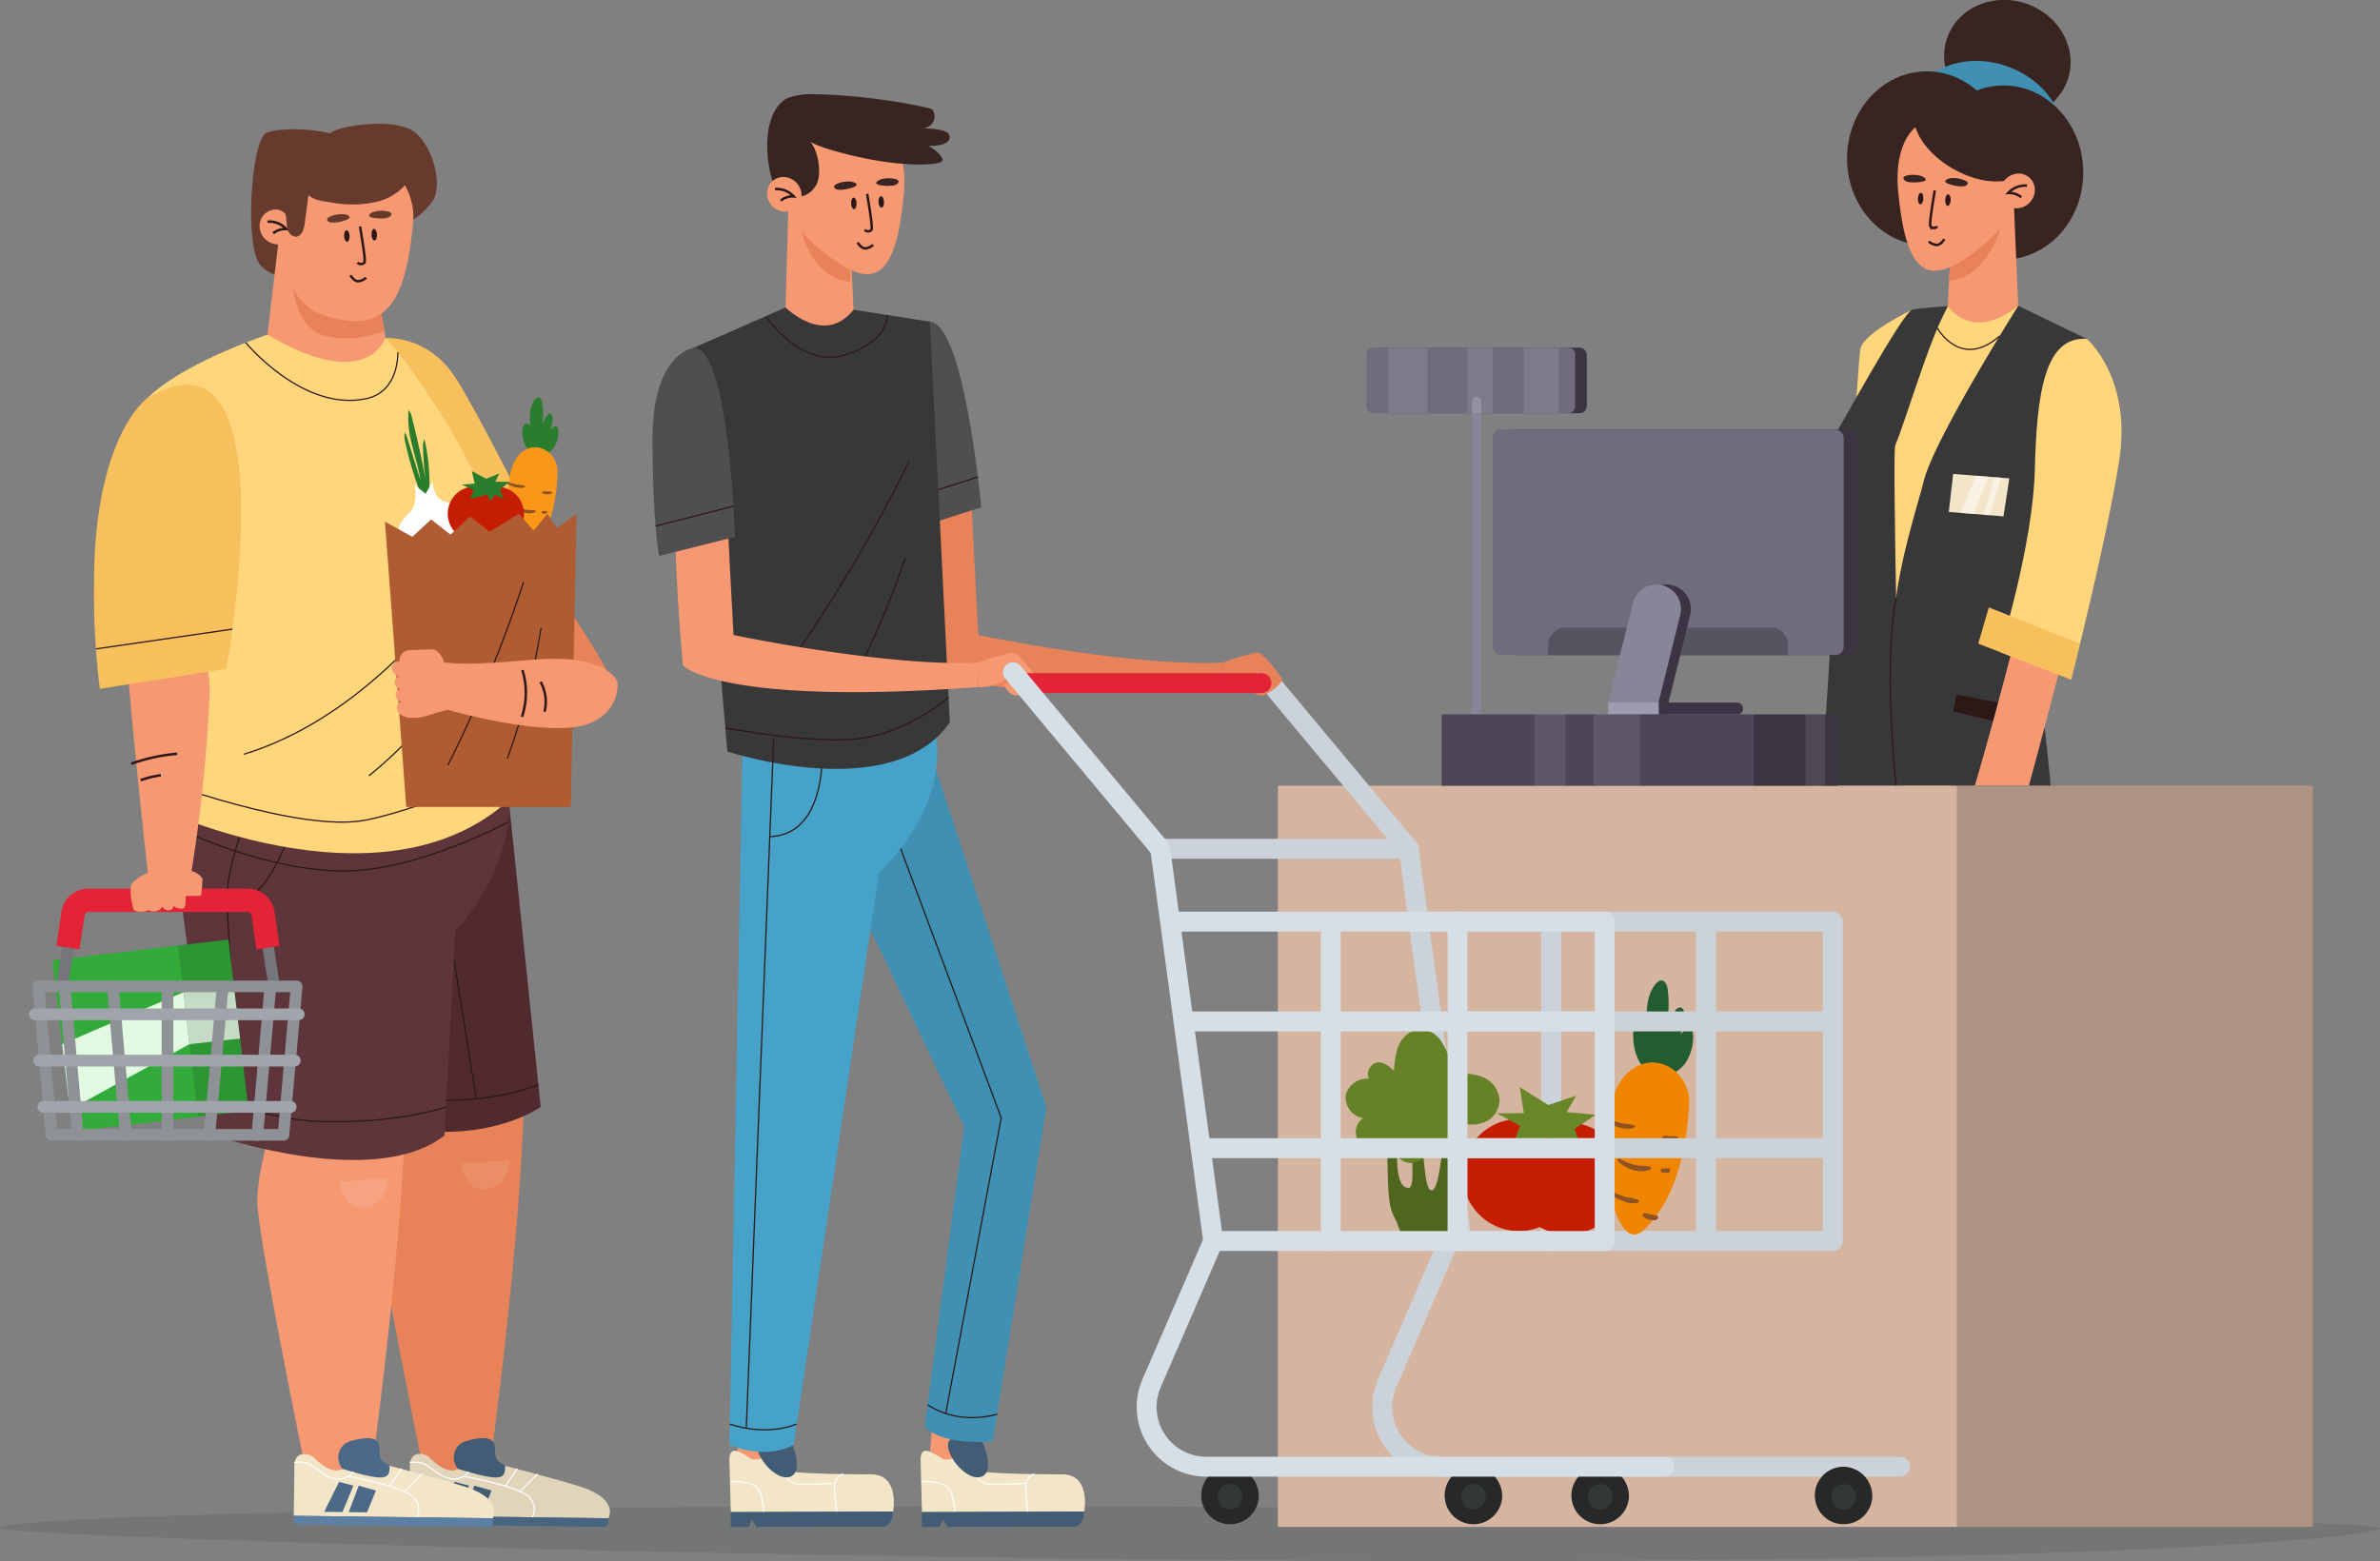 <svg xmlns="http://www.w3.org/2000/svg" id="OBJECTS" viewBox="0 0 478.23 313.73"><rect x="0" y="0" width="478.23" height="313.73" fill="#808080" stroke="none"/><defs><style>.cls-1{fill:#121c1c;}.cls-1,.cls-16,.cls-58{opacity:0.1;}.cls-2{fill:#ffd67c;}.cls-3{fill:#383838;}.cls-10,.cls-19,.cls-4,.cls-40,.cls-50,.cls-51{fill:none;}.cls-10,.cls-4{stroke:#2c1817;stroke-miterlimit:10;}.cls-19,.cls-4{stroke-width:0.25px;}.cls-5{fill:#2c1817;}.cls-6{fill:#382420;}.cls-7{fill:#3f90b3;}.cls-8{fill:#f69872;}.cls-9{fill:#e88258;}.cls-10{stroke-width:0.5px;}.cls-11{fill:#f7c05c;}.cls-12{fill:#f2e5c8;}.cls-13,.cls-16,.cls-24{fill:#fff;}.cls-13{opacity:0.5;}.cls-14{fill:#d5b5a0;}.cls-15{fill:#ad9382;}.cls-17{fill:#e0d5ba;}.cls-18{fill:#425c75;}.cls-19{stroke:#fcfcfc;}.cls-19,.cls-40,.cls-50,.cls-51{stroke-linecap:round;stroke-linejoin:round;}.cls-20{fill:#476480;}.cls-21{fill:#512a2f;}.cls-22{fill:#5e353b;}.cls-23{fill:#2a7d2c;}.cls-25{fill:#fa9718;}.cls-26{fill:#8f5222;}.cls-27{fill:#c51d02;}.cls-28{fill:#b05c33;}.cls-29{fill:#4c6a87;}.cls-30{fill:#5c80a3;}.cls-31{fill:#32ab3a;}.cls-32{fill:#2c9633;}.cls-33{fill:#e1fae1;}.cls-34{fill:#c5dbc5;}.cls-35{fill:#74767a;}.cls-36{fill:#e32436;}.cls-37{fill:#8e9196;}.cls-38{fill:#a0a5ab;}.cls-39{fill:#663a2d;}.cls-40{stroke:#ccd2d9;}.cls-40,.cls-50,.cls-51{stroke-width:4px;}.cls-41{fill:#4f661e;}.cls-42{fill:#658227;}.cls-43{fill:#698728;}.cls-44{fill:#245c31;}.cls-45{fill:#f08600;}.cls-46{fill:#262829;}.cls-47{fill:#343738;}.cls-48{fill:#4f4f4f;}.cls-49{fill:#46a2c9;}.cls-50{stroke:#e32436;}.cls-51{stroke:#d6dee6;}.cls-52{fill:#3c3443;}.cls-53{fill:#706c7d;}.cls-54{fill:#575461;}.cls-55{fill:#898599;}.cls-56{fill:#9e9ab0;}.cls-57{fill:#4f4559;}.cls-58{fill:#f9fafe;}</style></defs><path class="cls-1" d="M489.12,423.89c0-1.77-153.71-4.37-285.77-4.37s-192.47,2.6-192.47,4.37,163.71,6.64,295.77,6.64S489.12,425.67,489.12,423.89Z" transform="translate(-10.88 -116.8)"></path><path class="cls-2" d="M395.19,179s-9.36,4.43-10.42,7.67c-.66,2-3.42,54.37-3.42,54.37h8.2Z" transform="translate(-10.88 -116.8)"></path><path class="cls-3" d="M402.25,178.32s-5.16.35-7.06.67-15,24.47-16.05,26,.87,15.41.87,18.46-3.16,51.27-3.16,51.27h16.59Z" transform="translate(-10.88 -116.8)"></path><path class="cls-2" d="M392.68,274.71h10.21l12.85-91.55.69-4.91s-9.36,3.12-14.18.06l0,.07-.16.33-.29.59c-.08.16-.16.33-.26.52l-.6,1.24c-3,6.23-7.07,19.92-9.24,25.3C391.08,207.84,392.68,274.71,392.68,274.71Z" transform="translate(-10.88 -116.8)"></path><path class="cls-4" d="M400.15,182.71s4.67,8.52,12.54,1.61" transform="translate(-10.88 -116.8)"></path><path class="cls-3" d="M416.43,178.25s-17.11,27.07-19.05,35.44c-.67,2.9-4.89,15.83-5.71,25.21a181.6,181.6,0,0,0,1,35.81h30.25s-.68-8.75-4-35.2l11.25-54.6Z" transform="translate(-10.88 -116.8)"></path><polygon class="cls-5" points="393.1 139.57 407.67 142.38 406.73 146.37 392.46 142.97 393.1 139.57"></polygon><ellipse class="cls-6" cx="414.27" cy="128.69" rx="11.76" ry="12.82" transform="translate(144.55 360) rotate(-70.63)"></ellipse><path class="cls-7" d="M414.16,130.12c8,2.81,12.65,10.17,10.44,16.44s-10.46,9.09-18.43,6.28-12.65-10.16-10.44-16.43S406.19,127.32,414.16,130.12Z" transform="translate(-10.88 -116.8)"></path><ellipse class="cls-6" cx="387.17" cy="31.84" rx="16.03" ry="17.5"></ellipse><ellipse class="cls-6" cx="402.57" cy="34.67" rx="16.03" ry="17.5"></ellipse><path class="cls-8" d="M402.25,178.32l1-18.69,12.07-6.92,1.09,25.54S408.11,185.72,402.25,178.32Z" transform="translate(-10.88 -116.8)"></path><path class="cls-9" d="M412.83,162.59s-2.52,9.94-10.3,10.62l.74-13.58Z" transform="translate(-10.88 -116.8)"></path><path class="cls-8" d="M392.29,155.31c1.52,15.66,5.36,19.77,15.14,12.27,5.37-4.13,9.22-7.65,8.43-18-.53-7-5.75-10.18-15.11-9.29C393.3,141,391.64,148.63,392.29,155.31Z" transform="translate(-10.88 -116.8)"></path><path class="cls-6" d="M418.27,150.4c-2.14,3.71-8.85,3.84-15,.3s-9.37-9.41-7.22-13.12,8.84-3.85,15-.31S420.41,146.69,418.27,150.4Z" transform="translate(-10.88 -116.8)"></path><path class="cls-6" d="M401.74,153.25c0,.43,1.86.95,3,1s1.51-.22,1.52-.66-1.34-.9-2.45-1S401.75,152.81,401.74,153.25Z" transform="translate(-10.88 -116.8)"></path><path class="cls-5" d="M401.74,157c0,.64.19,1.17.49,1.18s.58-.49.61-1.12-.18-1.17-.49-1.19S401.78,156.32,401.74,157Z" transform="translate(-10.88 -116.8)"></path><path class="cls-6" d="M397.83,152.92c0,.43-1.9.62-3,.53s-1.49-.48-1.48-.92,1.39-.67,2.5-.57S397.84,152.48,397.83,152.92Z" transform="translate(-10.88 -116.8)"></path><path class="cls-5" d="M397.36,156.73c0,.64-.31,1.14-.61,1.13s-.53-.55-.49-1.19.3-1.14.61-1.12S397.39,156.09,397.36,156.73Z" transform="translate(-10.88 -116.8)"></path><path class="cls-10" d="M399.64,155.07c-.33,2.18-1.15,6.78-.86,7.23a.91.91,0,0,0,1.37,0" transform="translate(-10.88 -116.8)"></path><path class="cls-10" d="M401.56,164.85s-.65,1.13-1.47,1.19a2.61,2.61,0,0,1-1.64-.72" transform="translate(-10.88 -116.8)"></path><path class="cls-8" d="M412.83,155.37a3.24,3.24,0,0,0,3.46,3.28,3.71,3.71,0,0,0,3.46-3.67,3.24,3.24,0,0,0-3.46-3.29A3.72,3.72,0,0,0,412.83,155.37Z" transform="translate(-10.88 -116.8)"></path><path class="cls-10" d="M418.17,154.11a4.6,4.6,0,0,0-3.76,1.48,3.72,3.72,0,0,1,2.61.86" transform="translate(-10.88 -116.8)"></path><path class="cls-4" d="M391.87,237s-2.66,11.27,0,37.69" transform="translate(-10.88 -116.8)"></path><path class="cls-8" d="M419.62,229.92s-7.07,28.59-11.94,44.79h10.87s7.47-27.13,10.94-43.08Z" transform="translate(-10.88 -116.8)"></path><path class="cls-2" d="M430.21,184.91s9.14,7.89,6.48,24.54-9.64,43.91-9.64,43.91l-14.36-5.54s6.67-21.41,7.06-36.51S421.6,184.27,430.21,184.91Z" transform="translate(-10.88 -116.8)"></path><polygon class="cls-11" points="416.17 136.56 397.5 129.36 399.63 122.07 417.83 129.31 416.17 136.56"></polygon><polygon class="cls-12" points="392.46 95.25 403.75 96.14 402.57 103.78 391.58 102.89 392.46 95.25"></polygon><polygon class="cls-13" points="397 95.6 399.54 95.8 396.59 103.3 394.02 103.09 397 95.6"></polygon><polygon class="cls-13" points="400.71 95.9 398.6 103.46 399.81 103.56 402.06 96 400.71 95.9"></polygon><rect class="cls-14" x="256.77" y="157.91" width="136.49" height="148.96"></rect><rect class="cls-15" x="393.26" y="157.91" width="71.49" height="148.96"></rect><path class="cls-9" d="M94.25,326.65s-8.52,23.43-8,32.19S96,412.41,96,412.41h13.2s8-57.16,6.92-85.76Z" transform="translate(-10.88 -116.8)"></path><path class="cls-16" d="M103.39,350.7l9.88-.77s.22,5.34-4.9,5.9C104.37,356.26,103.39,350.7,103.39,350.7Z" transform="translate(-10.88 -116.8)"></path><path class="cls-17" d="M133.12,421.93s2.22-3.7-5.22-6.22c-5-1.7-23.06-6.25-23.06-6.25s-1.59,6.15-7.52.42A2.91,2.91,0,0,0,95.5,409c-1-.09-2.23.26-2.26,2.45,0,3.73-.12,9.94-.12,9.94Z" transform="translate(-10.88 -116.8)"></path><path class="cls-18" d="M102.92,412a3.53,3.53,0,0,1-.76-3.07,3.27,3.27,0,0,1,2.06-2.4c5.3-1.64,6-.05,6.08,1.05.12,3,.36,2.65,2.07,3.79C112.45,414,111.82,414.73,102.92,412Z" transform="translate(-10.88 -116.8)"></path><path class="cls-19" d="M104.12,413.51s11.07,2,13.06,4.17.63,4.05.63,4.05" transform="translate(-10.88 -116.8)"></path><polygon class="cls-18" points="98.77 299.56 95.3 298.58 93.29 303.9 96.97 303.94 98.77 299.56"></polygon><polygon class="cls-18" points="94.23 298.57 91.34 297.82 88.36 303.84 92.04 303.88 94.23 298.57"></polygon><line class="cls-19" x1="103.88" y1="295.22" x2="101.54" y2="298.67"></line><line class="cls-19" x1="107.96" y1="296.3" x2="104.51" y2="299.75"></line><path class="cls-19" d="M105,412.64a3.77,3.77,0,0,1-4.52,1.07c-3-1.1-3.55-3.5-7.21-3" transform="translate(-10.88 -116.8)"></path><path class="cls-20" d="M133.12,421.93l-40-.5v.9a.84.84,0,0,0,.84.85l38.31.49a.85.85,0,0,0,.85-.84Z" transform="translate(-10.88 -116.8)"></path><path class="cls-8" d="M70.6,326.65s-8.52,23.43-8,32.19,9.73,53.57,9.73,53.57h13.2s8-57.16,6.92-85.76Z" transform="translate(-10.88 -116.8)"></path><path class="cls-21" d="M112.28,269.62l7.24,69.63s-14.27,10.48-39.22,1.18l-3.79-68.74Z" transform="translate(-10.88 -116.8)"></path><line class="cls-4" x1="85" y1="154.02" x2="95.66" y2="220.6"></line><path class="cls-4" d="M80,334.82c-2.5-.7,19.66,7.29,39.07,0" transform="translate(-10.88 -116.8)"></path><path class="cls-22" d="M51.77,273.11S46.21,289,47.52,299.4,54.11,345,54.11,345,86,356.1,100.19,345l2.19-41.17s14.8-14.69,9.9-34.19Z" transform="translate(-10.88 -116.8)"></path><path class="cls-4" d="M53,337.4s13.06,4.54,22.21,4.8c16,.45,25.3-2.95,25.3-2.95" transform="translate(-10.88 -116.8)"></path><path class="cls-4" d="M48.74,284.22S65.35,292,80.3,291.84,113,282,113,282" transform="translate(-10.88 -116.8)"></path><path class="cls-4" d="M63.9,272.41s-6,13.37-7.15,21.57,3.58,45.83,3.58,45.83" transform="translate(-10.88 -116.8)"></path><path class="cls-4" d="M72.21,271.93s-4,26.19-15.62,27" transform="translate(-10.88 -116.8)"></path><path class="cls-9" d="M118.12,228.36s13,19.42,15.5,24.65l-15.85,4.89S104.28,231.36,118.12,228.36Z" transform="translate(-10.88 -116.8)"></path><path class="cls-11" d="M88.39,184.76s8.52-.78,14.19,8.21,19.7,37.56,19.7,37.56l-17.87,7.79S92.83,221.09,88.39,184.76Z" transform="translate(-10.88 -116.8)"></path><path class="cls-2" d="M64.82,184s-26.66,8.69-27.7,18.7,5.39,76.45,5.39,76.45,48.64,23.22,73.45-4.39c0,0,4.6-26.18.38-38.62-11.48-33.85-27.95-51.36-27.95-51.36Z" transform="translate(-10.88 -116.8)"></path><path class="cls-4" d="M59.9,268.38C70,265.28,79.08,259.5,87,252.54s14.75-15.06,21.25-23.37" transform="translate(-10.88 -116.8)"></path><path class="cls-4" d="M85,272.72a81.79,81.79,0,0,0,20.74-25" transform="translate(-10.88 -116.8)"></path><path class="cls-4" d="M42,273.29s29.15,11,42.47,8.31,32.29-12,32.29-12" transform="translate(-10.88 -116.8)"></path><path class="cls-4" d="M60.25,185.65s11.46,13.95,24.18,11.28c6.76-1.42,6.38-9.32,6.38-9.32" transform="translate(-10.88 -116.8)"></path><path class="cls-23" d="M96,216.82A11.4,11.4,0,0,1,94.67,214a67.51,67.51,0,0,1-2.35-8.27,4.5,4.5,0,0,1-.08-2.09,10.57,10.57,0,0,1,.54,1.43l2.58,8.2c-.36-2.43-1.06-4.46-1.64-6.86a21.39,21.39,0,0,1-.76-7.22,3.27,3.27,0,0,1,.7,1.55q1.57,6.15,2.73,12.41a56.87,56.87,0,0,1-.5-6.21,3.76,3.76,0,0,1,.27-1.92,39.1,39.1,0,0,1,1,9.84,4.27,4.27,0,0,1-.24,1.72C96.63,217.26,96.28,217.21,96,216.82Z" transform="translate(-10.88 -116.8)"></path><path class="cls-24" d="M94.13,214.19c.6.53,1.67,1.32,2.27,1.86.31-.67,1.08-1.76,1.39-2.44.08,1.1.54,2.81,1.42,3.47,1.56,1.18,4.48.6,5.32,2.37,2.93,6.14-2.45,9.62-4.87,10.27-7.71,2.06-9.87-5-8.26-7.82.87-1.53,2.75-2.4,2.86-4.35A8.14,8.14,0,0,0,94.13,214.19Z" transform="translate(-10.88 -116.8)"></path><path class="cls-23" d="M115.83,203.52a1.75,1.75,0,0,1,.48-1.41c.4-.32,1.17-.1,1.15.42-.15-1.82-.25-3.81.81-5.3.21-.3.54-.6.91-.52s.57.57.64,1a13.68,13.68,0,0,1,0,4.47,7.62,7.62,0,0,1,1-1.88.81.81,0,0,1,.5-.38c.47-.05.65.6.61,1.07a10.29,10.29,0,0,1-.42,2.32,1.66,1.66,0,0,1,.72-.74.75.75,0,0,1,.41-.09c.31.07.41.46.42.78a5.65,5.65,0,0,1-.73,3.25,3.67,3.67,0,0,1-2.73,1.78C117,208.49,115.84,205.67,115.83,203.52Z" transform="translate(-10.88 -116.8)"></path><path class="cls-25" d="M115,208.39a8.66,8.66,0,0,0-1.72,4.75,33.52,33.52,0,0,0,.13,8.25c.21,1.5,1.91,8.53,4.65,5.56,3.68-4,4.68-9.77,4.84-15.2C123,207.47,118.16,204.76,115,208.39Z" transform="translate(-10.88 -116.8)"></path><path class="cls-26" d="M116.33,214.43a5.84,5.84,0,0,0-1.45-.21,13.61,13.61,0,0,1-1.77-.48.21.21,0,0,0-.16.38c.85.48,2.44,1,3.37.57A.14.14,0,0,0,116.33,214.43Z" transform="translate(-10.88 -116.8)"></path><path class="cls-26" d="M121.7,215.67a.77.77,0,0,0-.5-.11h-.78c-.16,0-.66-.08-.65.2v0a.2.2,0,0,0,.12.17,2.15,2.15,0,0,0,1,.18,1.06,1.06,0,0,0,.82-.15A.2.2,0,0,0,121.7,215.67Z" transform="translate(-10.88 -116.8)"></path><path class="cls-26" d="M118.4,219.39c-.6-.15-1.24,0-1.85-.16a7.67,7.67,0,0,1-1.9-.72c-.2-.09-.32.18-.18.32.88.86,2.87,1.56,4,.83C118.59,219.58,118.51,219.41,118.4,219.39Z" transform="translate(-10.88 -116.8)"></path><path class="cls-26" d="M120.69,219.52a2.84,2.84,0,0,0-.77,0c-.26,0-.28.46,0,.48a2.84,2.84,0,0,0,.77,0A.25.25,0,0,0,120.69,219.52Z" transform="translate(-10.88 -116.8)"></path><path class="cls-26" d="M117.07,223.44a6.67,6.67,0,0,0-1.49-.3,7.05,7.05,0,0,1-1.73-.64c-.2-.11-.4.22-.21.34a6.29,6.29,0,0,0,1.71.83,2.69,2.69,0,0,0,1.72.12A.19.19,0,0,0,117.07,223.44Z" transform="translate(-10.88 -116.8)"></path><path class="cls-26" d="M119.15,225.2A9.1,9.1,0,0,1,118,225c-.25-.05-.37.3-.19.45a1.77,1.77,0,0,0,1,.37c.24,0,.72.06.8-.25S119.35,225.22,119.15,225.2Z" transform="translate(-10.88 -116.8)"></path><path class="cls-27" d="M111,214.57a5.32,5.32,0,0,0-2.36.55,5.4,5.4,0,0,0-2.37-.55A5.46,5.46,0,1,0,108.57,225a5.4,5.4,0,0,0,2.37.55,5.47,5.47,0,0,0,0-10.93Z" transform="translate(-10.88 -116.8)"></path><polygon class="cls-23" points="97.7 96.22 94.81 94.69 95.39 97.19 92.79 97.39 95.11 98.45 94.56 100.28 97.93 99.39 98.51 100.74 99.45 99.44 101.24 100.32 100.43 98.37 102.39 96.85 99.54 96.79 100.34 95.14 97.7 96.22"></polygon><polygon class="cls-28" points="115.84 103.27 114.7 162.18 81.63 162.18 77.35 104.84 82.85 107.88 86.64 104.39 90.52 107.44 94.45 103.8 98.38 106.89 104.22 103.27 107.24 106.61 110 103.27 111.87 106.17 115.84 103.27"></polygon><path class="cls-4" d="M116.08,233.76a264.71,264.71,0,0,1-15.2,36.81" transform="translate(-10.88 -116.8)"></path><path class="cls-4" d="M119.59,243a140.73,140.73,0,0,1-6.78,26.26" transform="translate(-10.88 -116.8)"></path><path class="cls-16" d="M79,354.31l9.88-.78s.22,5.35-4.9,5.9C80,359.86,79,354.31,79,354.31Z" transform="translate(-10.88 -116.8)"></path><path class="cls-12" d="M109.9,421.93s2.22-3.7-5.22-6.22c-5-1.7-23.06-6.25-23.06-6.25s-1.59,6.15-7.52.42a2.91,2.91,0,0,0-1.82-.84c-1-.09-2.23.26-2.26,2.45,0,3.73-.12,9.94-.12,9.94Z" transform="translate(-10.88 -116.8)"></path><path class="cls-29" d="M79.7,412a3.53,3.53,0,0,1-.76-3.07,3.27,3.27,0,0,1,2.06-2.4c5.3-1.64,6-.05,6.08,1.05.12,3,.36,2.65,2.07,3.79C89.23,414,88.6,414.73,79.7,412Z" transform="translate(-10.88 -116.8)"></path><path class="cls-19" d="M80.9,413.51s11.07,2,13.06,4.17.63,4.05.63,4.05" transform="translate(-10.88 -116.8)"></path><polygon class="cls-29" points="75.55 299.56 72.08 298.58 70.07 303.9 73.75 303.94 75.55 299.56"></polygon><polygon class="cls-29" points="71.01 298.57 68.12 297.82 65.14 303.84 68.82 303.88 71.01 298.57"></polygon><line class="cls-19" x1="80.66" y1="295.22" x2="78.32" y2="298.67"></line><line class="cls-19" x1="84.74" y1="296.3" x2="81.29" y2="299.75"></line><path class="cls-19" d="M81.82,412.64a3.77,3.77,0,0,1-4.52,1.07c-3-1.1-3.56-3.5-7.21-3" transform="translate(-10.88 -116.8)"></path><path class="cls-30" d="M109.9,421.93l-40-.5v.9a.84.84,0,0,0,.84.85l38.31.49a.85.85,0,0,0,.85-.84Z" transform="translate(-10.88 -116.8)"></path><rect class="cls-31" x="23.33" y="308.19" width="25.45" height="34.64" transform="translate(-48.61 -110.37) rotate(-6.7)"></rect><rect class="cls-32" x="48.6" y="306.12" width="10.23" height="34.64" transform="translate(-48.24 -108.33) rotate(-6.7)"></rect><polygon class="cls-33" points="12.49 209.85 36.89 199.4 38.06 209.85 14.04 223.01 12.49 209.85"></polygon><polygon class="cls-34" points="36.89 199.4 47.01 198.36 48.23 208.72 38.06 209.85 36.89 199.4"></polygon><path class="cls-35" d="M66,316.2a1.15,1.15,0,0,1-1.15-1L62.32,298.9H27l-2.48,16.31a1.17,1.17,0,1,1-2.32-.36l2.63-17.29a1.17,1.17,0,0,1,1.16-1H63.32a1.16,1.16,0,0,1,1.16,1l2.63,17.29a1.17,1.17,0,0,1-1,1.34Z" transform="translate(-10.88 -116.8)"></path><path class="cls-36" d="M26.85,307.6l-4.63-.7,1-6.85a5.45,5.45,0,0,1,5.42-4.66H60.62a5.45,5.45,0,0,1,5.43,4.66l1,6.85-4.64.7-1-6.85a.79.79,0,0,0-.79-.67H28.68a.8.8,0,0,0-.79.67Z" transform="translate(-10.88 -116.8)"></path><path class="cls-37" d="M44.55,346.05a1.17,1.17,0,0,1-1.18-1.17V315a1.18,1.18,0,0,1,2.35,0v29.85A1.17,1.17,0,0,1,44.55,346.05Z" transform="translate(-10.88 -116.8)"></path><path class="cls-37" d="M62.59,346.05h-.11a1.17,1.17,0,0,1-1.06-1.27l2.63-29.85a1.17,1.17,0,1,1,2.34.2L63.75,345A1.16,1.16,0,0,1,62.59,346.05Z" transform="translate(-10.88 -116.8)"></path><path class="cls-37" d="M53,346.05h-.11a1.17,1.17,0,0,1-1.06-1.27l2.63-29.85a1.17,1.17,0,1,1,2.34.2L54.11,345A1.16,1.16,0,0,1,53,346.05Z" transform="translate(-10.88 -116.8)"></path><path class="cls-37" d="M36.13,346.05A1.18,1.18,0,0,1,35,345l-2.63-29.85a1.17,1.17,0,0,1,2.34-.2l2.63,29.85a1.17,1.17,0,0,1-1.07,1.27Z" transform="translate(-10.88 -116.8)"></path><path class="cls-37" d="M26.49,346.05A1.18,1.18,0,0,1,25.32,345l-2.63-29.85a1.17,1.17,0,0,1,2.34-.2l2.63,29.85a1.17,1.17,0,0,1-1.07,1.27Z" transform="translate(-10.88 -116.8)"></path><path class="cls-37" d="M67.85,346.05H21.24A1.16,1.16,0,0,1,20.08,345l-2.64-29.85a1.22,1.22,0,0,1,.31-.89,1.17,1.17,0,0,1,.86-.38H70.48a1.2,1.2,0,0,1,.87.38,1.17,1.17,0,0,1,.3.89L69,345A1.17,1.17,0,0,1,67.85,346.05Zm-45.53-2.34H66.78L69.2,316.2H19.89Z" transform="translate(-10.88 -116.8)"></path><path class="cls-38" d="M71,321.83h-53a1.18,1.18,0,1,1,0-2.35H71a1.18,1.18,0,0,1,0,2.35Z" transform="translate(-10.88 -116.8)"></path><path class="cls-38" d="M70.22,331.13H18.88a1.18,1.18,0,1,1,0-2.35H70.22a1.18,1.18,0,0,1,0,2.35Z" transform="translate(-10.88 -116.8)"></path><path class="cls-38" d="M69.4,340.43H19.7a1.18,1.18,0,1,1,0-2.35H69.4a1.18,1.18,0,0,1,0,2.35Z" transform="translate(-10.88 -116.8)"></path><path class="cls-8" d="M126.45,262.91c8.43-1.17,8.88-8.16,8.41-9.25s-3.52-5.23-16.07-4.34c-5.33.38-13.42,1.31-18.71.58a3.9,3.9,0,0,0-1.83-2.53c-.46-.18-3.63.09-5.39.1-1.23.21-1.93,1.58-1.6,2.25-.73-.21-1.72.75-1.69,1.38a2.08,2.08,0,0,0,1.5,1.67,1.26,1.26,0,0,0-.93,1.2,1.71,1.71,0,0,0,1.18,1.36,1.3,1.3,0,0,0-.95,1.33,1.47,1.47,0,0,0,1.29,1.17c-1,0-1.3,1.61-.6,2.36a4.11,4.11,0,0,0,2.86.88c2,.09,3.59-.85,6.94-1.61C100.86,259.46,117.26,264.18,126.45,262.91Z" transform="translate(-10.88 -116.8)"></path><path class="cls-10" d="M115.85,251.46a15.47,15.47,0,0,1-.08,9.4" transform="translate(-10.88 -116.8)"></path><path class="cls-10" d="M119.52,253.84a8.35,8.35,0,0,1,.78,6" transform="translate(-10.88 -116.8)"></path><path class="cls-8" d="M49.64,206s-12.13,2-14.44,10.08,5.39,76.13,5.39,76.13a9,9,0,0,0-3.08,2c-1,1.15.19,5.33.19,5.33.34.65,2.42.62,3,.15a2.09,2.09,0,0,0,2.83-.68,1.29,1.29,0,0,0,1.45.71c.57,0,.73-.77.81-.9.14.4,1.19.66,1.74.61.86-.07.61-2.12.64-2.53,1-.07,2.08,0,3.11-.1a31.62,31.62,0,0,0,.28-3.38c-.18-.62-1.82-1.68-2.2-1.51a310.15,310.15,0,0,0,3.55-33.79c.25-4.65.17-9.79-3.93-13.3C54.13,232.83,54.21,218.1,49.64,206Z" transform="translate(-10.88 -116.8)"></path><path class="cls-10" d="M37.27,270.29a36.34,36.34,0,0,1,9.21-2" transform="translate(-10.88 -116.8)"></path><path class="cls-10" d="M39.13,273.6a21.24,21.24,0,0,1,4.08-1" transform="translate(-10.88 -116.8)"></path><path class="cls-39" d="M67.49,171.33c-.69,1.4-3.15.25-4.44-1.45-3-4-1.69-24.35,1.18-26.27,1.22-.82,7.37-1.38,13,0,1.19-1.41,12.38-3.34,16.75-.41,3.53,2.37,6.25,10.75,3.69,14.2-8.93,12-26.64,2.18-26.93,2.41S68.37,167.2,67.49,171.33Z" transform="translate(-10.88 -116.8)"></path><path class="cls-8" d="M88.39,184.76l-3.34-18.34-17.57-6.48L64.63,184S82.74,195.94,88.39,184.76Z" transform="translate(-10.88 -116.8)"></path><path class="cls-9" d="M85.05,166.42l-12.92-4.76L69.86,175s.43,7.59,6.27,9.26,12-1,12-1Z" transform="translate(-10.88 -116.8)"></path><path class="cls-8" d="M93.9,161.54c-1.52,15.72-5.17,22.93-18.19,18.52-7.29-2.47-9.55-12.87-8.76-23.23.54-7.05,5.78-10.22,15.17-9.32A13,13,0,0,1,93.9,161.54Z" transform="translate(-10.88 -116.8)"></path><path class="cls-39" d="M81.13,160.48c0,.44-1.87,1-3,1.05s-1.51-.23-1.52-.67,1.34-.9,2.46-1S81.12,160,81.13,160.48Z" transform="translate(-10.88 -116.8)"></path><path class="cls-5" d="M81.12,164.2c0,.65-.18,1.18-.49,1.19s-.58-.49-.61-1.13.19-1.17.49-1.19S81.09,163.56,81.12,164.2Z" transform="translate(-10.88 -116.8)"></path><path class="cls-39" d="M85.05,160.15c0,.43,1.91.63,3,.53s1.5-.48,1.49-.92-1.39-.67-2.51-.58S85,159.71,85.05,160.15Z" transform="translate(-10.88 -116.8)"></path><path class="cls-5" d="M85.53,164c0,.64.3,1.14.61,1.13s.52-.55.49-1.19-.31-1.15-.61-1.13S85.49,163.34,85.53,164Z" transform="translate(-10.88 -116.8)"></path><path class="cls-10" d="M83.23,162.31c.34,2.18,1.16,6.81.87,7.25a.91.91,0,0,1-1.38,0" transform="translate(-10.88 -116.8)"></path><path class="cls-10" d="M81.31,172.13s.65,1.13,1.47,1.2a2.64,2.64,0,0,0,1.65-.73" transform="translate(-10.88 -116.8)"></path><path class="cls-8" d="M70,162.61a3.27,3.27,0,0,1-3.48,3.3,3.73,3.73,0,0,1-3.47-3.69,3.25,3.25,0,0,1,3.47-3.3A3.73,3.73,0,0,1,70,162.61Z" transform="translate(-10.88 -116.8)"></path><path class="cls-10" d="M64.63,161.35a4.64,4.64,0,0,1,3.78,1.48,3.74,3.74,0,0,0-2.62.86" transform="translate(-10.88 -116.8)"></path><path class="cls-39" d="M68.23,159.84c.27.76.19,2.22.43,3a1.94,1.94,0,0,0,1.64,1.53c1.18,0,1.66-1.5,1.81-2.66l.75-5.7c1.24,1.13,3,1.23,4.64,1.49a22.39,22.39,0,0,0,9-.13,11.14,11.14,0,0,0,7.1-5.15c-4.24-6.21-9.41-7.9-19-6.23-7.8,1.37-9,7.42-9,11.44C65.59,158.91,68,159.09,68.23,159.84Z" transform="translate(-10.88 -116.8)"></path><path class="cls-11" d="M40.38,196.91s-10.65,7.59-10.61,37.4a153.34,153.34,0,0,0,1.17,20.92l25.41-4S69.54,179.29,40.38,196.91Z" transform="translate(-10.88 -116.8)"></path><line class="cls-4" x1="19.29" y1="130.41" x2="46.7" y2="126.44"></line><path class="cls-40" d="M302,366.21l-12.41,28.63a12,12,0,0,0,11,16.73h92.06" transform="translate(-10.88 -116.8)"></path><path class="cls-8" d="M159.08,390.93v21.23s7,3.91,10-.26l1.13-21Z" transform="translate(-10.88 -116.8)"></path><path class="cls-12" d="M168.33,412.4s3.34.7,17.55.7c5.87,0,4.45,7.47,4.45,7.47l-32.61.12-.27-10.43c0-3.54,2.73-1.23,4.51-.23.92.5,4.22-1,5-.73A2.63,2.63,0,0,1,168.33,412.4Z" transform="translate(-10.88 -116.8)"></path><path class="cls-19" d="M157.72,414.53s4.28-.1,5.39,1.34,1.22,4.82,1.22,4.82" transform="translate(-10.88 -116.8)"></path><path class="cls-19" d="M180.21,413.07a2.62,2.62,0,0,0-1.64,2.66,48.51,48.51,0,0,0,.41,4.88" transform="translate(-10.88 -116.8)"></path><path class="cls-19" d="M167.51,411.9s1.35,2.84,3.49,3.15a52.85,52.85,0,0,0,7.67-.2" transform="translate(-10.88 -116.8)"></path><path class="cls-18" d="M163.77,405.86s4.35-1.37,5.17-.82,3.9,7.84.48,8.61S161,407.23,163.77,405.86Z" transform="translate(-10.88 -116.8)"></path><path class="cls-18" d="M190.33,420.58l-32.61.11v3h3.61l.56-1.49,1,1.48,25.49-.08c1.06,0,1.91-1.34,1.91-3Z" transform="translate(-10.88 -116.8)"></path><path class="cls-8" d="M199.19,390.93l-1.7,21.23s7,3.91,10-.26l2.83-21Z" transform="translate(-10.88 -116.8)"></path><path class="cls-12" d="M206.74,412.4s3.34.7,17.55.7c5.87,0,4.45,7.47,4.45,7.47l-32.61.12-.27-10.43c0-3.54,2.73-1.23,4.51-.23.92.5,4.22-1,5-.73A2.63,2.63,0,0,1,206.74,412.4Z" transform="translate(-10.88 -116.8)"></path><path class="cls-19" d="M196.13,414.53s4.28-.1,5.39,1.34,1.22,4.82,1.22,4.82" transform="translate(-10.88 -116.8)"></path><path class="cls-19" d="M218.62,413.07a2.62,2.62,0,0,0-1.64,2.66,48.51,48.51,0,0,0,.41,4.88" transform="translate(-10.88 -116.8)"></path><path class="cls-19" d="M205.92,411.9s1.35,2.84,3.49,3.15a52.85,52.85,0,0,0,7.67-.2" transform="translate(-10.88 -116.8)"></path><path class="cls-18" d="M202.18,405.86s4.35-1.37,5.17-.82,3.9,7.84.48,8.61S199.39,407.23,202.18,405.86Z" transform="translate(-10.88 -116.8)"></path><path class="cls-18" d="M228.74,420.58l-32.61.11v3h3.61l.56-1.49,1,1.48,25.49-.08c1.06,0,1.91-1.34,1.91-3Z" transform="translate(-10.88 -116.8)"></path><line class="cls-40" x1="342.8" y1="185.22" x2="342.8" y2="249.41"></line><line class="cls-40" x1="311.68" y1="187.83" x2="311.68" y2="249.41"></line><polyline class="cls-40" points="253.47 135.1 283.06 170.58 293.72 249.41 368.28 249.41 368.28 185.22 285.46 185.22"></polyline><path class="cls-41" d="M303.58,344.21c-.9,0-1.06,9.25-1,10.14a36.63,36.63,0,0,0,.63,5.31c.56,2.84,1.84,5.48-2.84,6.42a11.44,11.44,0,0,1-6.56-.4c-1.83-.8-1.77-2.35-2.46-3.66a10.16,10.16,0,0,1-1.3-4c-.52-4.48-.19-9.25-.71-13.72a8.31,8.31,0,0,1,2.46-.18c-.29,3.88-.73,11.41,2.07,11.42,1.86.36-.14-11.82,1-11.32,2.74.17,1.67,11.71,3.67,11.8,1.57,0,2.11-8.74,2.65-11.67a2.15,2.15,0,0,1,.53-1.25,1.44,1.44,0,0,1,1.55-.28C303.71,343.11,304.17,344.22,303.58,344.21Z" transform="translate(-10.88 -116.8)"></path><path class="cls-42" d="M291,332a18.45,18.45,0,0,1,.58-4.14,6.11,6.11,0,0,1,2.32-3.4,4.65,4.65,0,0,1,5,0,6.48,6.48,0,0,1,1.86,2.07,12,12,0,0,1,1.76,6.32,11.24,11.24,0,0,1,6.4.45,5.39,5.39,0,0,1,3.27,4.62,4.89,4.89,0,0,1-2.53,4.18,6.21,6.21,0,0,1-5,.35,8.31,8.31,0,0,1,.13,2.18c.06,1.57-.7,3.34-2.21,3.78s-2.77-.41-4-1.18c-.79,1.48-2.07,3.07-3.74,3.3a3.38,3.38,0,0,1-2.14-.49,4.61,4.61,0,0,1-2.21-4,5.8,5.8,0,0,1-4,2.46,2.5,2.5,0,0,1-1.3-.21,2.93,2.93,0,0,1-1.15-1.35,5.59,5.59,0,0,1-.71-2.9,3.1,3.1,0,0,1,1.46-2.5,4.27,4.27,0,0,1-3.49-4.68,4.45,4.45,0,0,1,4.71-3.27c-.77-1.07.11-2.8,1.37-3.21S290,331.1,291,332Z" transform="translate(-10.88 -116.8)"></path><path class="cls-27" d="M326.63,342.41a11.05,11.05,0,0,0-4.95.77,11.26,11.26,0,1,0-6.41,21,11.1,11.1,0,0,0,5-.77,11.26,11.26,0,1,0,6.41-21Z" transform="translate(-10.88 -116.8)"></path><polygon class="cls-43" points="311.1 222.07 305.38 218.49 306.2 223.71 300.82 223.75 305.44 226.27 304.04 229.96 311.11 228.62 312.1 231.48 314.23 228.95 317.79 231.02 316.4 226.88 320.66 224.04 314.8 223.5 316.69 220.22 311.1 222.07"></polygon><path class="cls-44" d="M339.06,324.94a2.84,2.84,0,0,1,.87-2.29c.68-.5,1.95-.1,1.88.75-.14-3-.21-6.31,1.63-8.71.37-.49.94-1,1.53-.81s.91,1,1,1.66a22.64,22.64,0,0,1-.23,7.39,12.28,12.28,0,0,1,1.79-3.05,1.3,1.3,0,0,1,.86-.6c.77-.06,1,1,.95,1.79a18.24,18.24,0,0,1-.83,3.81,2.73,2.73,0,0,1,1.23-1.17,1,1,0,0,1,.67-.12c.51.12.66.77.67,1.3a9.38,9.38,0,0,1-1.4,5.33,6.08,6.08,0,0,1-4.62,2.79C340.75,333.22,339,328.49,339.06,324.94Z" transform="translate(-10.88 -116.8)"></path><path class="cls-45" d="M337.42,332.94c-1.94,2.07-2.69,5-3.11,7.76a55.07,55.07,0,0,0-.26,13.64c.26,2.49,2.68,14.2,7.38,9.44,6.31-6.4,8.28-15.87,8.85-24.84C350.73,331.88,342.84,327.13,337.42,332.94Z" transform="translate(-10.88 -116.8)"></path><path class="cls-26" d="M339.27,343a10.52,10.52,0,0,0-2.38-.43,22.53,22.53,0,0,1-2.9-.88.33.33,0,0,0-.29.6c1.37.85,4,1.8,5.55,1.14A.24.24,0,0,0,339.27,343Z" transform="translate(-10.88 -116.8)"></path><path class="cls-26" d="M348.07,345.36a1.22,1.22,0,0,0-.81-.22c-.43,0-.87,0-1.3-.06-.26,0-1.08-.16-1.07.3v.07a.35.35,0,0,0,.19.28,3.81,3.81,0,0,0,1.59.36,1.87,1.87,0,0,0,1.38-.2A.34.34,0,0,0,348.07,345.36Z" transform="translate(-10.88 -116.8)"></path><path class="cls-26" d="M342.41,351.3c-1-.28-2-.13-3-.35a13.15,13.15,0,0,1-3.1-1.3c-.33-.16-.55.28-.32.51,1.4,1.48,4.66,2.75,6.56,1.6A.26.26,0,0,0,342.41,351.3Z" transform="translate(-10.88 -116.8)"></path><path class="cls-26" d="M346.19,351.65a5.4,5.4,0,0,0-1.27,0c-.44,0-.5.75,0,.8a5.39,5.39,0,0,0,1.27,0A.42.42,0,0,0,346.19,351.65Z" transform="translate(-10.88 -116.8)"></path><path class="cls-26" d="M340,357.93a10.3,10.3,0,0,0-2.45-.57,12.18,12.18,0,0,1-2.82-1.17c-.32-.18-.67.34-.36.56a10.16,10.16,0,0,0,2.78,1.47,4.35,4.35,0,0,0,2.83.29A.32.32,0,0,0,340,357.93Z" transform="translate(-10.88 -116.8)"></path><path class="cls-26" d="M343.32,361a17.17,17.17,0,0,1-1.89-.41c-.42-.11-.63.46-.34.73a3,3,0,0,0,1.61.67c.39.05,1.18.14,1.33-.38S343.65,361,343.32,361Z" transform="translate(-10.88 -116.8)"></path><path class="cls-46" d="M263.81,417.62a5.78,5.78,0,1,1-5.77-6.05A5.91,5.91,0,0,1,263.81,417.62Z" transform="translate(-10.88 -116.8)"></path><ellipse class="cls-47" cx="247.15" cy="300.82" rx="2.47" ry="2.59"></ellipse><path class="cls-46" d="M312.72,417.62a5.78,5.78,0,1,1-5.78-6.05A5.92,5.92,0,0,1,312.72,417.62Z" transform="translate(-10.88 -116.8)"></path><ellipse class="cls-47" cx="296.06" cy="300.82" rx="2.47" ry="2.59"></ellipse><path class="cls-46" d="M338.19,417.62a5.78,5.78,0,1,1-5.77-6.05A5.91,5.91,0,0,1,338.19,417.62Z" transform="translate(-10.88 -116.8)"></path><ellipse class="cls-47" cx="321.53" cy="300.82" rx="2.47" ry="2.59"></ellipse><path class="cls-46" d="M387.1,417.62a5.78,5.78,0,1,1-5.78-6.05A5.92,5.92,0,0,1,387.1,417.62Z" transform="translate(-10.88 -116.8)"></path><ellipse class="cls-47" cx="370.44" cy="300.82" rx="2.47" ry="2.59"></ellipse><line class="cls-40" x1="287.76" y1="205.28" x2="368.28" y2="205.28"></line><line class="cls-40" x1="291.2" y1="230.75" x2="368.28" y2="230.75"></line><line class="cls-40" x1="283.06" y1="170.58" x2="233.13" y2="170.58"></line><path class="cls-9" d="M256.55,254.89c-52.2,3.81-59.25-4.37-59.25-4.37a412.94,412.94,0,0,1-1.64-48.05s10,1.9,10.14,7.82,1.66,34.13,1.66,34.13,30.3,6.38,49.09,5.56Z" transform="translate(-10.88 -116.8)"></path><path class="cls-9" d="M256.55,250a55,55,0,0,1,6.79-2.07c1.42-.12,4.86,4.74,5.16,5.34s-2.56,3-3.86,3.26-2.37-1-2.84-2.08a2.07,2.07,0,0,1,2.73-.35l.94-.71-1.88-1.47s-2.11,3-7,3Z" transform="translate(-10.88 -116.8)"></path><path class="cls-7" d="M197.71,267.65l23.42,71.67-10.77,67.14s-9.76,1.11-13.66-2.93l7.92-60.34-27.3-57.37Z" transform="translate(-10.88 -116.8)"></path><polyline class="cls-4" points="176.92 159.68 201.18 224.67 190.03 284.08"></polyline><path class="cls-48" d="M197.3,181.43s-8,1.6-7,18.69,2.75,23.41,2.75,23.41l15-4.76S204.58,180.47,197.3,181.43Z" transform="translate(-10.88 -116.8)"></path><line class="cls-4" x1="181.11" y1="100.79" x2="196.49" y2="95.86"></line><path class="cls-49" d="M160.1,266l-2.65,141.16s6.87,3.26,12.91,0l17.15-115.06s16-14,10.61-31.62Z" transform="translate(-10.88 -116.8)"></path><path class="cls-4" d="M175.93,263.67s2.55,20.81-10.37,21.27" transform="translate(-10.88 -116.8)"></path><path class="cls-3" d="M168.72,178.58s-12.85,5.7-18.59,8.16l6.9,81.09s33.12,10.93,44.71-5.86l-4-80.52-15.36-2.4Z" transform="translate(-10.88 -116.8)"></path><path class="cls-4" d="M167.48,252.9a295.55,295.55,0,0,0,26.08-43.45" transform="translate(-10.88 -116.8)"></path><path class="cls-4" d="M182.78,252.69a184.1,184.1,0,0,0,10-23.74" transform="translate(-10.88 -116.8)"></path><path class="cls-8" d="M182.39,179.05l-.89-18.73-12.06-6.92-.72,25.18S176.53,186.45,182.39,179.05Z" transform="translate(-10.88 -116.8)"></path><path class="cls-9" d="M171.94,163.28s2.07,9.48,9.86,10.16l-.3-10.11Z" transform="translate(-10.88 -116.8)"></path><path class="cls-8" d="M192.48,156c-1.52,15.66-5.36,19.77-15.13,12.26-5.38-4.12-9.23-7.64-8.44-18,.53-7,5.75-10.18,15.11-9.29C191.47,141.72,193.13,149.32,192.48,156Z" transform="translate(-10.88 -116.8)"></path><path class="cls-6" d="M183,148.26c-1.76-.4-7.39-1.73-9.34-3,1.69,1.83,2.46,6.76,1.14,8.87-2.26,3.6-6.65,2.38-8.23,0-1-1.51-2.43-8.63-.75-13.28a7.42,7.42,0,0,1,3-4.2,12.56,12.56,0,0,1,4.62-.92c11.3,0,24.29,2.61,24.8,3.09a2.38,2.38,0,0,1-1.77,3.73c1.55.2,5.24.11,5.24,1.8s-3.3,1.85-4.44,1.75c.74.19,3.12,2,3,2.89C200.26,150.09,192.61,150.46,183,148.26Z" transform="translate(-10.88 -116.8)"></path><path class="cls-6" d="M183,153.94c0,.43-1.86.94-3,1s-1.51-.23-1.52-.66,1.34-.91,2.45-1S183,153.5,183,153.94Z" transform="translate(-10.88 -116.8)"></path><path class="cls-5" d="M183,157.65c0,.63-.19,1.16-.49,1.18s-.58-.49-.61-1.13.18-1.16.49-1.18S183,157,183,157.65Z" transform="translate(-10.88 -116.8)"></path><path class="cls-6" d="M186.94,153.6c0,.44,1.91.63,3,.54s1.49-.48,1.48-.92-1.38-.67-2.5-.58S186.93,153.17,186.94,153.6Z" transform="translate(-10.88 -116.8)"></path><path class="cls-5" d="M187.41,157.42c0,.63.31,1.14.61,1.12s.53-.54.49-1.18-.3-1.14-.61-1.13S187.38,156.78,187.41,157.42Z" transform="translate(-10.88 -116.8)"></path><path class="cls-10" d="M185.13,155.76c.33,2.17,1.15,6.78.86,7.22a.9.9,0,0,1-1.37,0" transform="translate(-10.88 -116.8)"></path><path class="cls-10" d="M183.21,165.54s.65,1.13,1.47,1.19a2.61,2.61,0,0,0,1.64-.72" transform="translate(-10.88 -116.8)"></path><path class="cls-8" d="M171.94,156.05a3.24,3.24,0,0,1-3.46,3.29,3.72,3.72,0,0,1-3.46-3.68,3.24,3.24,0,0,1,3.46-3.28A3.72,3.72,0,0,1,171.94,156.05Z" transform="translate(-10.88 -116.8)"></path><path class="cls-10" d="M166.6,154.8a4.6,4.6,0,0,1,3.76,1.48,3.67,3.67,0,0,0-2.6.85" transform="translate(-10.88 -116.8)"></path><path class="cls-4" d="M165,180.66s6.84,10.2,15.69,7.48,8.48-8,8.48-8" transform="translate(-10.88 -116.8)"></path><path class="cls-4" d="M156.62,263.09s18.81,3.56,28,2,16.87-8.15,16.87-8.15" transform="translate(-10.88 -116.8)"></path><line class="cls-4" x1="155.47" y1="148.26" x2="149.96" y2="286.99"></line><path class="cls-4" d="M197.28,399.1s5.48,4.25,14,1.9" transform="translate(-10.88 -116.8)"></path><path class="cls-4" d="M157.53,403s6.8,2.6,13.45,0" transform="translate(-10.88 -116.8)"></path><path class="cls-8" d="M207.38,254.89c-52.21,3.81-59.26-4.37-59.26-4.37a412.94,412.94,0,0,1-1.64-48.05s10.05,1.9,10.14,7.82,1.66,34.13,1.66,34.13,30.31,6.38,49.1,5.56Z" transform="translate(-10.88 -116.8)"></path><path class="cls-48" d="M150.13,186.74S142,187.84,142,205s1.32,23.54,1.32,23.54l15.24-3.84S157.45,186.22,150.13,186.74Z" transform="translate(-10.88 -116.8)"></path><line class="cls-4" x1="131.74" y1="105.71" x2="147.4" y2="101.73"></line><path class="cls-8" d="M207.38,250a54.71,54.71,0,0,1,6.78-2.07c1.43-.12,4.86,4.74,5.16,5.34s-2.55,3-3.86,3.26-2.37-1-2.84-2.08a2.07,2.07,0,0,1,2.73-.35l1-.71-1.88-1.47s-2.12,3-7,3Z" transform="translate(-10.88 -116.8)"></path><line class="cls-50" x1="205.35" y1="137.28" x2="253.47" y2="137.28"></line><polyline class="cls-51" points="203.53 135.1 233.13 170.58 243.78 249.41 322.44 249.41 322.44 185.22 235.52 185.22"></polyline><line class="cls-51" x1="237.82" y1="205.28" x2="322.44" y2="205.28"></line><line class="cls-51" x1="241.26" y1="230.75" x2="322.44" y2="230.75"></line><line class="cls-51" x1="292.87" y1="185.22" x2="292.87" y2="249.41"></line><line class="cls-51" x1="267.4" y1="187.83" x2="267.4" y2="249.41"></line><path class="cls-51" d="M254.67,366.21l-12.41,28.63a12,12,0,0,0,11,16.73h92.06" transform="translate(-10.88 -116.8)"></path><path class="cls-52" d="M335.76,258h24.16a1.19,1.19,0,0,1,1.2,1.2h0a1.19,1.19,0,0,1-1.2,1.19H335.76Z" transform="translate(-10.88 -116.8)"></path><rect class="cls-52" x="313.51" y="203.12" width="70.55" height="45.33" rx="1.65" transform="translate(686.68 334.76) rotate(180)"></rect><rect class="cls-53" x="299.92" y="86.31" width="70.54" height="45.33" rx="1.65"></rect><path class="cls-54" d="M322,243h48.19a0,0,0,0,1,0,0v2.1a3.45,3.45,0,0,1-3.45,3.45H325.44a3.45,3.45,0,0,1-3.45-3.45V243A0,0,0,0,1,322,243Z" transform="translate(681.27 374.68) rotate(180)"></path><path class="cls-52" d="M335.38,260.37h10.76V258l4.36-17.61a4.92,4.92,0,0,0-4.78-6.11h0a4.91,4.91,0,0,0-4.78,3.74Z" transform="translate(-10.88 -116.8)"></path><path class="cls-55" d="M334,260.37h10.13V258l4.37-17.61a4.93,4.93,0,0,0-4.78-6.11h0A4.91,4.91,0,0,0,339,238L334,258Z" transform="translate(-10.88 -116.8)"></path><rect class="cls-56" x="323.15" y="141.18" width="10.14" height="2.4"></rect><rect class="cls-52" x="363.25" y="260.37" width="16.98" height="14.34" transform="translate(732.59 418.28) rotate(180)"></rect><rect class="cls-57" x="300.56" y="260.37" width="62.69" height="14.34" transform="translate(652.92 418.28) rotate(180)"></rect><rect class="cls-58" x="331.12" y="260.37" width="9.28" height="14.34" transform="translate(660.64 418.28) rotate(180)"></rect><rect class="cls-58" x="319.23" y="260.37" width="6.28" height="14.34" transform="translate(633.86 418.28) rotate(180)"></rect><rect class="cls-58" x="373.7" y="260.37" width="3.93" height="14.34" transform="translate(740.44 418.28) rotate(180)"></rect><rect class="cls-52" x="287.74" y="186.66" width="42.01" height="13.18" rx="1.41" transform="translate(606.59 269.7) rotate(180)"></rect><path class="cls-53" d="M285.43,188.06v10.38a1.41,1.41,0,0,0,1.41,1.4H326a1.4,1.4,0,0,0,1.4-1.4V188.06a1.4,1.4,0,0,0-1.4-1.4H286.84A1.41,1.41,0,0,0,285.43,188.06Z" transform="translate(-10.88 -116.8)"></path><path class="cls-55" d="M306.65,260.25h1.87V197.46a.93.93,0,0,0-.93-.93h0a.93.93,0,0,0-.94.93Z" transform="translate(-10.88 -116.8)"></path><rect class="cls-58" x="317.1" y="186.66" width="6.93" height="13.18" transform="translate(630.25 269.7) rotate(180)"></rect><rect class="cls-58" x="305.72" y="186.66" width="5.07" height="13.18" transform="translate(605.62 269.7) rotate(180)"></rect><rect class="cls-58" x="289.85" y="186.66" width="7.87" height="13.18" transform="translate(576.68 269.7) rotate(180)"></rect></svg>